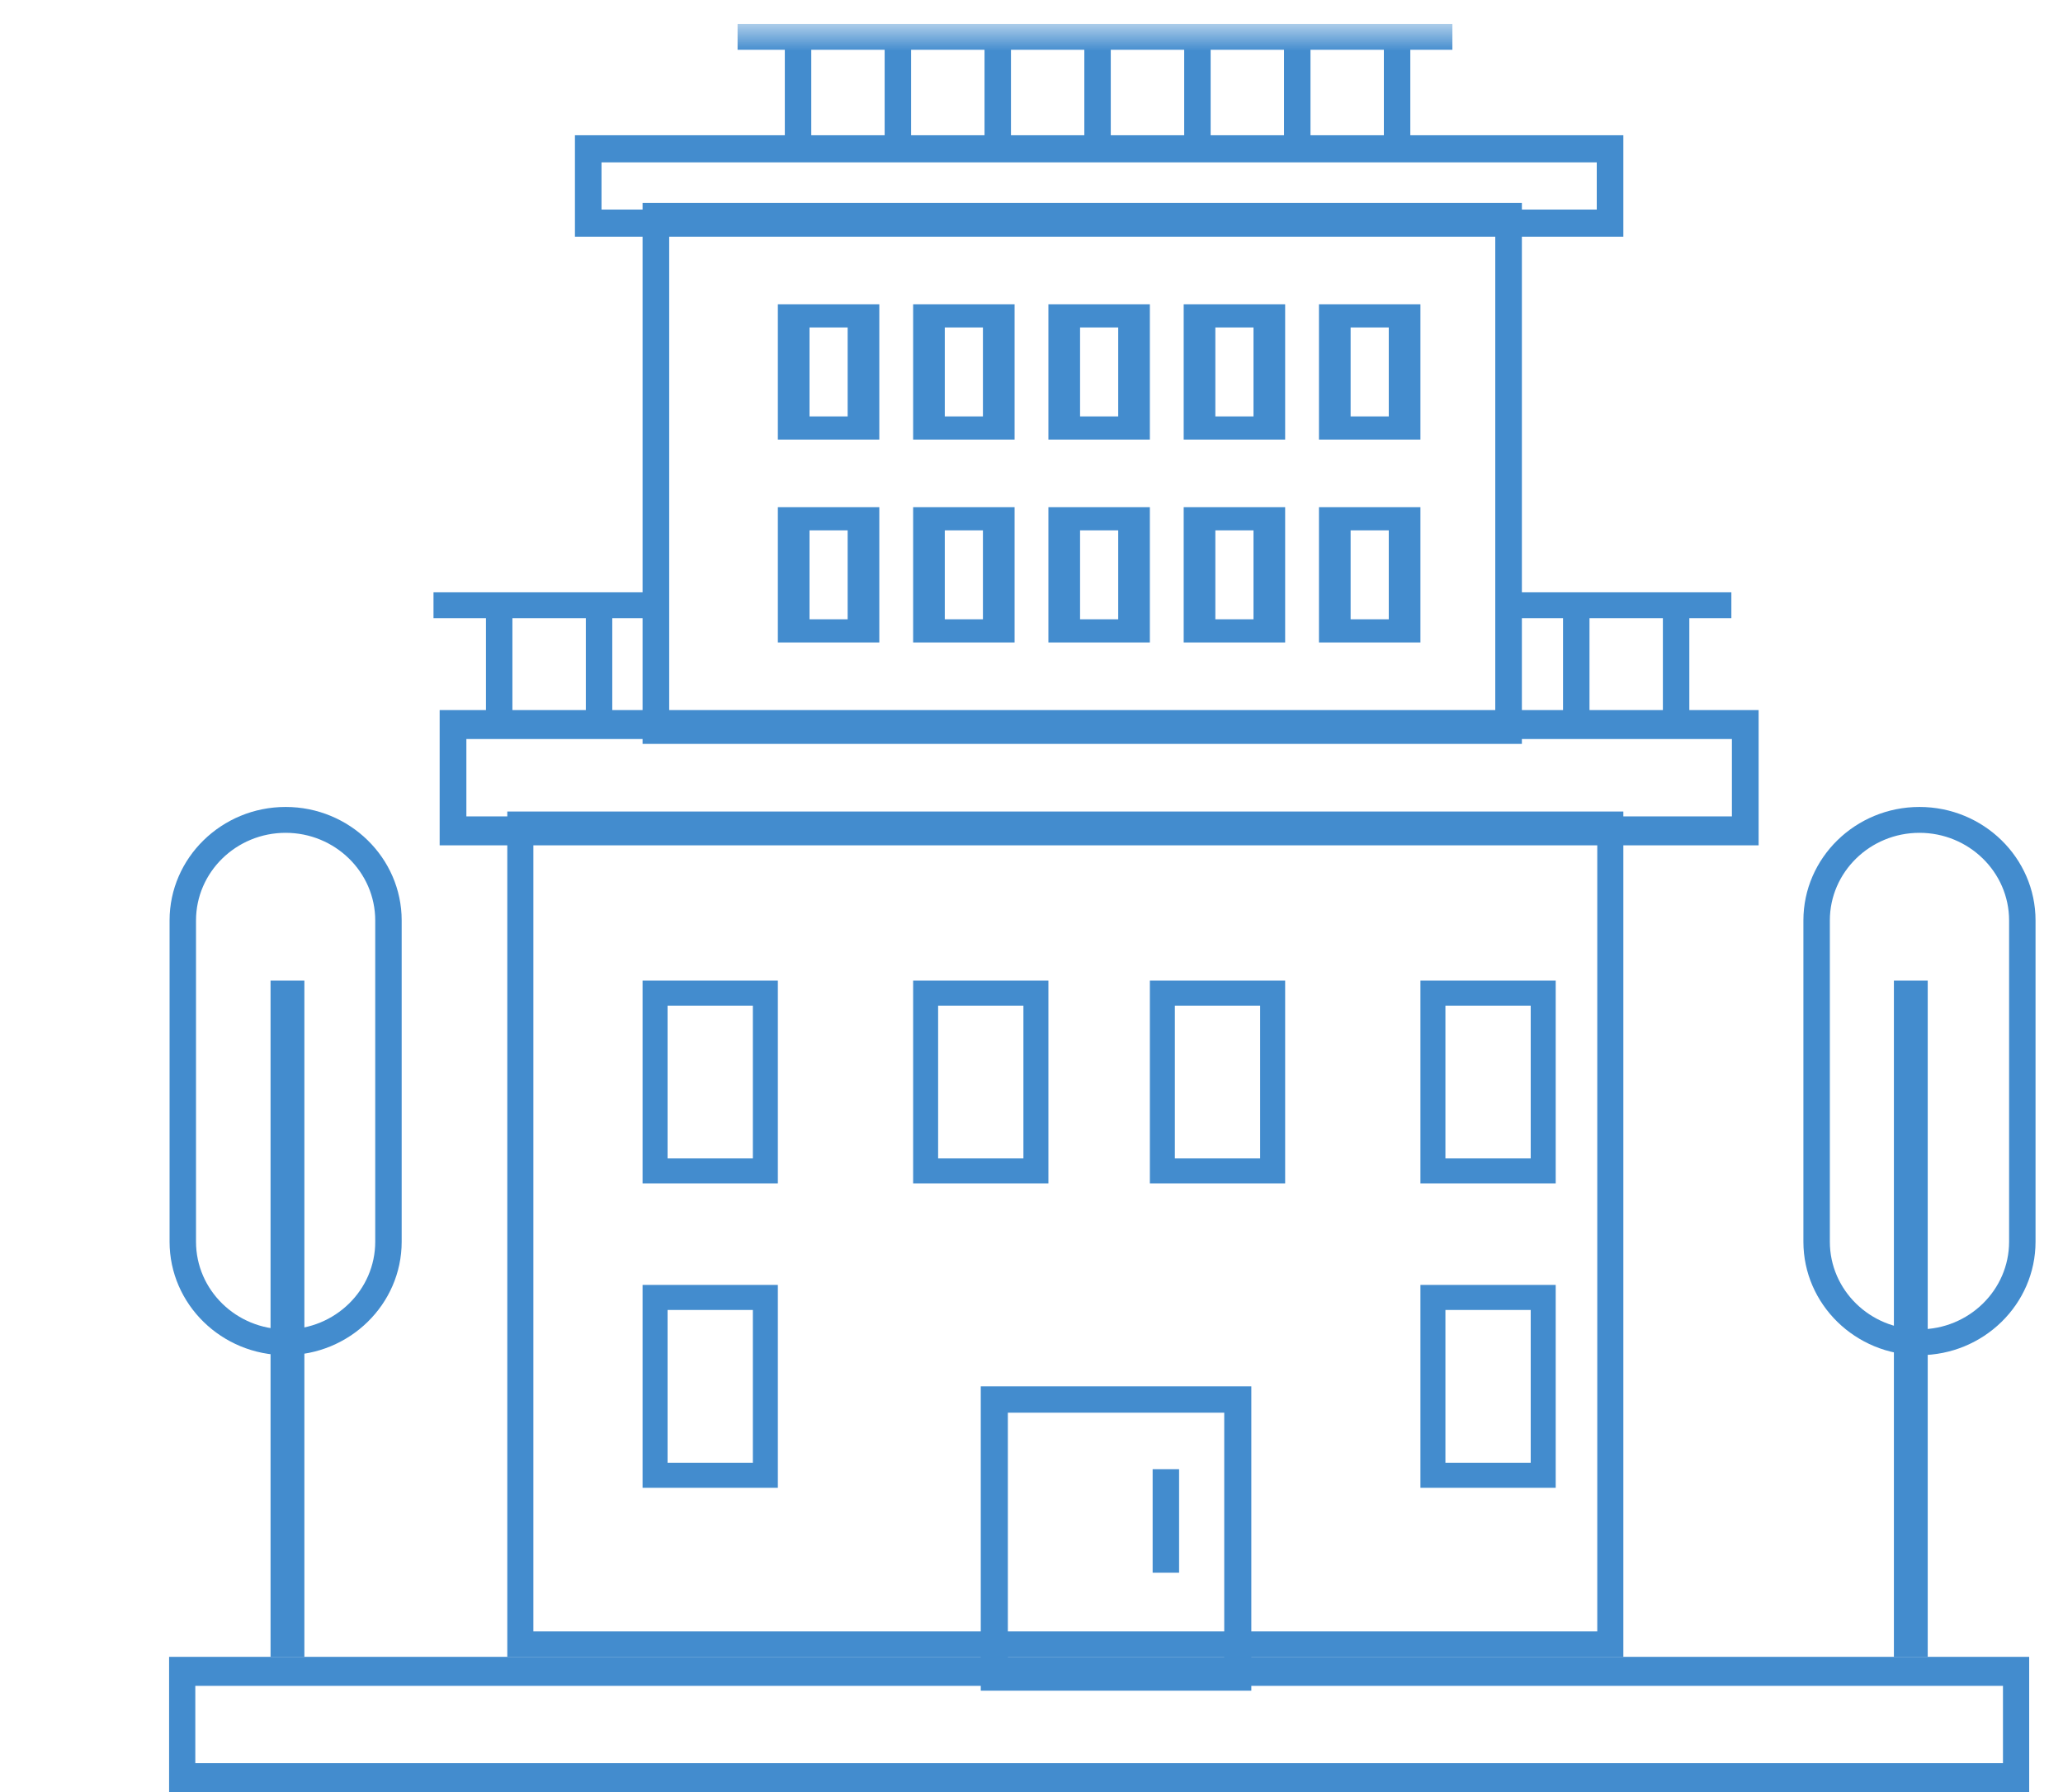 <svg width="61" height="53" viewBox="0 0 61 53" fill="none" xmlns="http://www.w3.org/2000/svg">
<path fill-rule="evenodd" clip-rule="evenodd" d="M0.771 24.247H32.229V0.753H0.771V24.247ZM0 25H33V0H0V25Z" transform="translate(15 24)" fill="#438CCE"/>
<path fill-rule="evenodd" clip-rule="evenodd" d="M0.787 15.212H25.213V0.788H0.787V15.212ZM0 16H26V0H0V16Z" transform="translate(19 6)" fill="#438CCE"/>
<path fill-rule="evenodd" clip-rule="evenodd" d="M0.786 2.198H30.214V0.802H0.786V2.198ZM0 3H31V0H0V3Z" transform="translate(17 4)" fill="#438CCE"/>
<path fill-rule="evenodd" clip-rule="evenodd" d="M0.79 3.144H38.21V0.856H0.79V3.144ZM0 4H39V0H0V4Z" transform="translate(13 21)" fill="#438CCE"/>
<path fill-rule="evenodd" clip-rule="evenodd" d="M0 4H55V0H0V4ZM0.775 3.144H54.225V0.857H0.775V3.144Z" transform="translate(5 49)" fill="#438CCE"/>
<path fill-rule="evenodd" clip-rule="evenodd" d="M0.739 5.259H3.261V0.741H0.739V5.259ZM0 6H4V0H0V6Z" transform="translate(19 29)" fill="#438CCE"/>
<path fill-rule="evenodd" clip-rule="evenodd" d="M0.936 3.315H2.064V0.685H0.936V3.315ZM0 4H3V0H0V4Z" transform="translate(23 9)" fill="#438CCE"/>
<path fill-rule="evenodd" clip-rule="evenodd" d="M0.936 3.315H2.064V0.685H0.936V3.315ZM0 4H3V0H0V4Z" transform="translate(23 15)" fill="#438CCE"/>
<path fill-rule="evenodd" clip-rule="evenodd" d="M0.936 3.315H2.064V0.685H0.936V3.315ZM0 4H3V0H0V4Z" transform="translate(27 9)" fill="#438CCE"/>
<path fill-rule="evenodd" clip-rule="evenodd" d="M0.936 3.315H2.064V0.685H0.936V3.315ZM0 4H3V0H0V4Z" transform="translate(27 15)" fill="#438CCE"/>
<path fill-rule="evenodd" clip-rule="evenodd" d="M0.936 3.315H2.064V0.685H0.936V3.315ZM0 4H3V0H0V4Z" transform="translate(31 9)" fill="#438CCE"/>
<path fill-rule="evenodd" clip-rule="evenodd" d="M0.936 3.315H2.064V0.685H0.936V3.315ZM0 4H3V0H0V4Z" transform="translate(31 15)" fill="#438CCE"/>
<path fill-rule="evenodd" clip-rule="evenodd" d="M0.936 3.315H2.064V0.685H0.936V3.315ZM0 4H3V0H0V4Z" transform="translate(35 9)" fill="#438CCE"/>
<path fill-rule="evenodd" clip-rule="evenodd" d="M0.936 3.315H2.064V0.685H0.936V3.315ZM0 4H3V0H0V4Z" transform="translate(35 15)" fill="#438CCE"/>
<path fill-rule="evenodd" clip-rule="evenodd" d="M0.936 3.315H2.064V0.685H0.936V3.315ZM0 4H3V0H0V4Z" transform="translate(39 9)" fill="#438CCE"/>
<path fill-rule="evenodd" clip-rule="evenodd" d="M0.936 3.315H2.064V0.685H0.936V3.315ZM0 4H3V0H0V4Z" transform="translate(39 15)" fill="#438CCE"/>
<path fill-rule="evenodd" clip-rule="evenodd" d="M0.739 5.259H3.261V0.741H0.739V5.259ZM0 6H4V0H0V6Z" transform="translate(19 38)" fill="#438CCE"/>
<path fill-rule="evenodd" clip-rule="evenodd" d="M0.739 5.259H3.261V0.741H0.739V5.259ZM0 6H4V0H0V6Z" transform="translate(27 29)" fill="#438CCE"/>
<path fill-rule="evenodd" clip-rule="evenodd" d="M0.739 5.259H3.261V0.741H0.739V5.259ZM0 6H4V0H0V6Z" transform="translate(34 29)" fill="#438CCE"/>
<path fill-rule="evenodd" clip-rule="evenodd" d="M0.801 8.221H7.199V0.779H0.801V8.221ZM0 9H8V0H0V9Z" transform="translate(29 41)" fill="#438CCE"/>
<path fill-rule="evenodd" clip-rule="evenodd" d="M0.739 5.259H3.261V0.741H0.739V5.259ZM0 6H4V0H0V6Z" transform="translate(42 29)" fill="#438CCE"/>
<path fill-rule="evenodd" clip-rule="evenodd" d="M0.739 5.259H3.261V0.741H0.739V5.259ZM0 6H4V0H0V6Z" transform="translate(42 38)" fill="#438CCE"/>
<path fill-rule="evenodd" clip-rule="evenodd" d="M0 20H1V0H0V20Z" transform="translate(56 29)" fill="#438CCE"/>
<path fill-rule="evenodd" clip-rule="evenodd" d="M0 20H1V0H0V20Z" transform="translate(8 29)" fill="#438CCE"/>
<path fill-rule="evenodd" clip-rule="evenodd" d="M3.432 0.765C1.971 0.765 0.782 1.927 0.782 3.356V12.858C0.782 14.287 1.971 15.449 3.432 15.449C4.892 15.449 6.081 14.287 6.081 12.858V3.356C6.081 1.927 4.892 0.765 3.432 0.765ZM3.432 16.213C1.54 16.213 0 14.708 0 12.858V3.356C0 1.506 1.54 0 3.432 0C5.323 0 6.863 1.506 6.863 3.356V12.858C6.863 14.708 5.323 16.213 3.432 16.213Z" transform="translate(5.014 23.865)" fill="#438CCE"/>
<path fill-rule="evenodd" clip-rule="evenodd" d="M3.432 0.765C1.971 0.765 0.782 1.927 0.782 3.356V12.858C0.782 14.287 1.971 15.449 3.432 15.449C4.892 15.449 6.082 14.287 6.082 12.858V3.356C6.082 1.927 4.892 0.765 3.432 0.765ZM3.432 16.213C1.54 16.213 0 14.708 0 12.858V3.356C0 1.506 1.54 0 3.432 0C5.324 0 6.864 1.506 6.864 3.356V12.858C6.864 14.708 5.324 16.213 3.432 16.213Z" transform="translate(53.324 23.865)" fill="#438CCE"/>
<mask id="mask0" mask-type="alpha" maskUnits="userSpaceOnUse" x="0" y="0" width="61" height="53">
<path fill-rule="evenodd" clip-rule="evenodd" d="M0 51.293H60.427V0H0V51.293Z" transform="translate(0 0.707)" fill="white"/>
</mask>
<g mask="url(#mask0)">
<path fill-rule="evenodd" clip-rule="evenodd" d="M0 3.06H0.782V0H0V3.06Z" transform="translate(34.082 43.451)" fill="#438CCE"/>
<path fill-rule="evenodd" clip-rule="evenodd" d="M0 0.765H21.136V0H0V0.765Z" transform="translate(21.809 0.707)" fill="#438CCE"/>
<path fill-rule="evenodd" clip-rule="evenodd" d="M0 3.447H0.782V0H0V3.447Z" transform="translate(23.206 1.089)" fill="#438CCE"/>
<path fill-rule="evenodd" clip-rule="evenodd" d="M0 3.447H0.782V0H0V3.447Z" transform="translate(26.158 1.089)" fill="#438CCE"/>
<path fill-rule="evenodd" clip-rule="evenodd" d="M0 3.447H0.782V0H0V3.447Z" transform="translate(29.111 1.089)" fill="#438CCE"/>
<path fill-rule="evenodd" clip-rule="evenodd" d="M0 3.447H0.782V0H0V3.447Z" transform="translate(32.062 1.089)" fill="#438CCE"/>
<path fill-rule="evenodd" clip-rule="evenodd" d="M0 3.447H0.782V0H0V3.447Z" transform="translate(35.015 1.089)" fill="#438CCE"/>
<path fill-rule="evenodd" clip-rule="evenodd" d="M0 3.447H0.782V0H0V3.447Z" transform="translate(37.967 1.089)" fill="#438CCE"/>
<path fill-rule="evenodd" clip-rule="evenodd" d="M0 3.447H0.782V0H0V3.447Z" transform="translate(40.919 1.089)" fill="#438CCE"/>
<path fill-rule="evenodd" clip-rule="evenodd" d="M0 0.765H6.529V0H0V0.765Z" transform="translate(44.665 17.517)" fill="#438CCE"/>
<path fill-rule="evenodd" clip-rule="evenodd" d="M0 3.447H0.782V0H0V3.447Z" transform="translate(46.217 17.899)" fill="#438CCE"/>
<path fill-rule="evenodd" clip-rule="evenodd" d="M0 3.447H0.782V0H0V3.447Z" transform="translate(49.169 17.899)" fill="#438CCE"/>
<path fill-rule="evenodd" clip-rule="evenodd" d="M0 0.765H6.529V0H0V0.765Z" transform="translate(12.818 17.517)" fill="#438CCE"/>
<path fill-rule="evenodd" clip-rule="evenodd" d="M0 3.447H0.782V0H0V3.447Z" transform="translate(14.369 17.899)" fill="#438CCE"/>
<path fill-rule="evenodd" clip-rule="evenodd" d="M0 3.447H0.782V0H0V3.447Z" transform="translate(17.322 17.899)" fill="#438CCE"/>
</g>
</svg>
